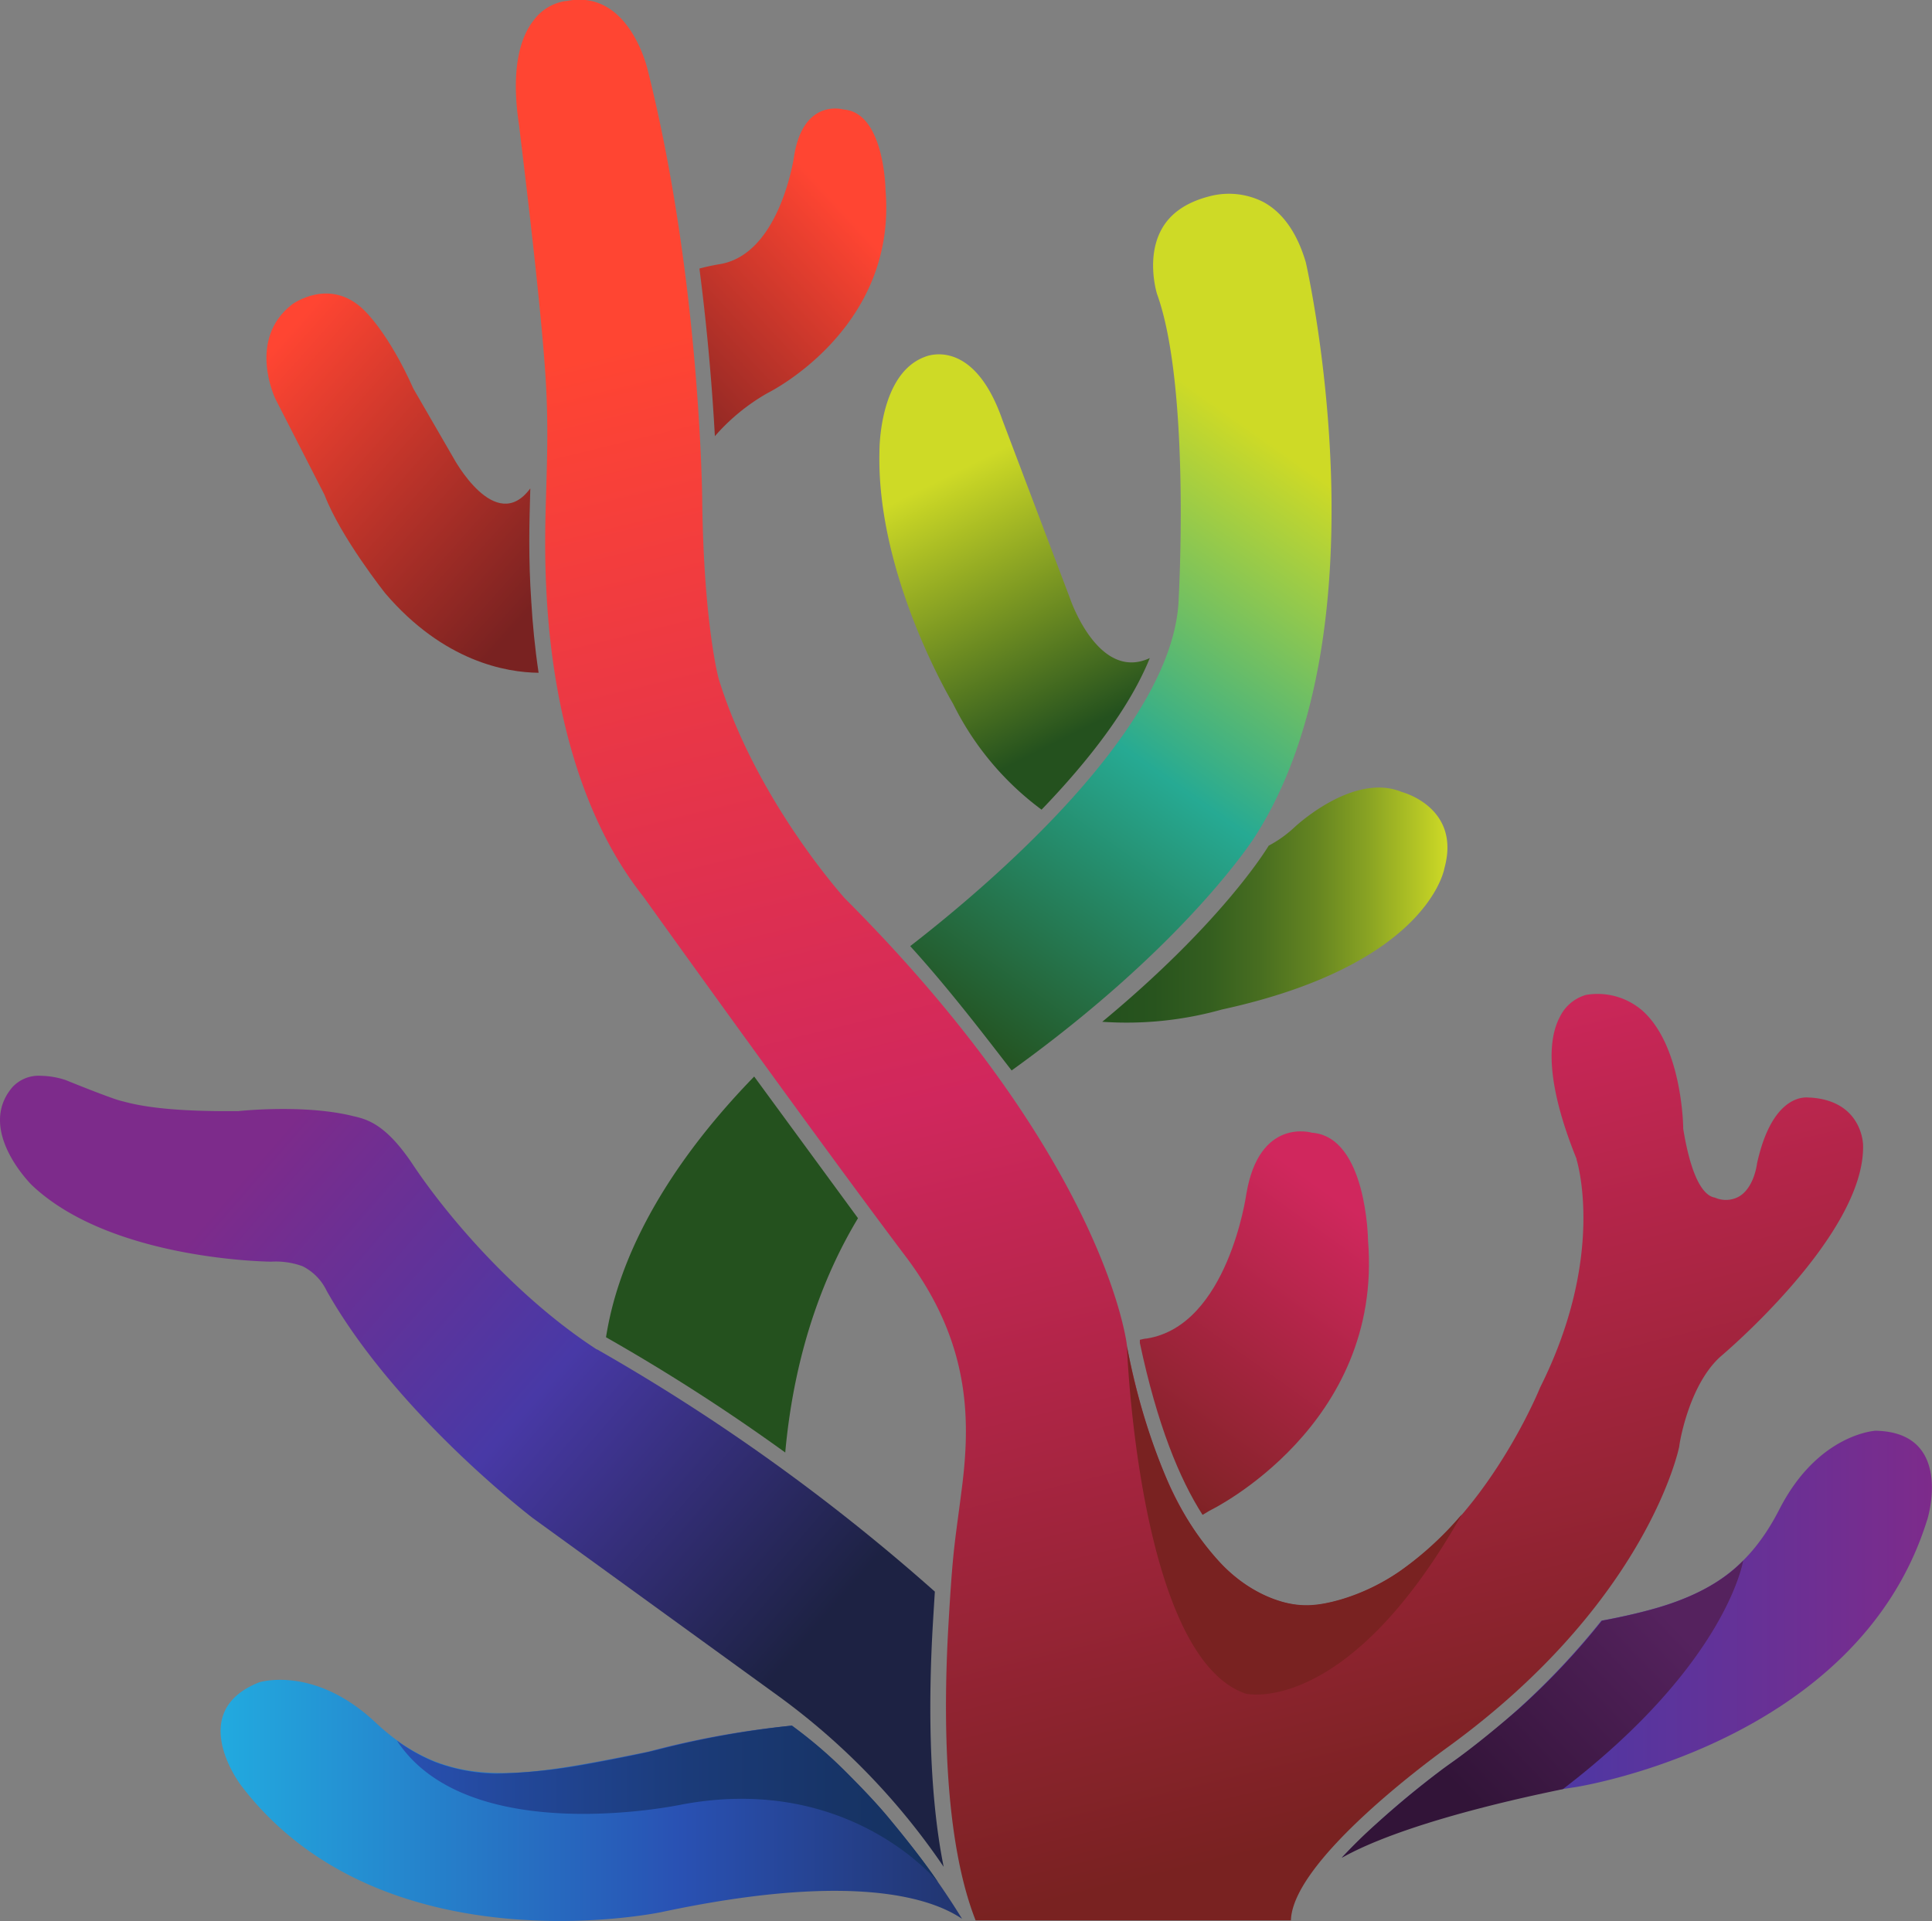 <svg id="Layer_1" data-name="Layer 1" xmlns="http://www.w3.org/2000/svg" xmlns:xlink="http://www.w3.org/1999/xlink" viewBox="0 0 241.34 240"><rect x="0" y="0" width="241.34" height="240" fill="#808080" stroke="none"/><defs><style>.cls-1{fill:url(#New_Gradient_Swatch_1);}.cls-2{fill:url(#linear-gradient);}.cls-3{fill:url(#linear-gradient-2);}.cls-4{fill:url(#linear-gradient-3);}.cls-5{fill:url(#linear-gradient-4);}.cls-6{fill:#fff;}.cls-7{fill:url(#linear-gradient-5);}.cls-8{fill:url(#New_Gradient_Swatch_2);}.cls-9{fill:url(#New_Gradient_Swatch_2-2);}.cls-10{fill:url(#linear-gradient-6);}.cls-11{fill:url(#linear-gradient-7);}.cls-12{fill:url(#linear-gradient-8);}.cls-13{fill:url(#linear-gradient-9);}.cls-14{fill:url(#linear-gradient-10);}.cls-15{fill:#792221;}</style><linearGradient id="New_Gradient_Swatch_1" x1="31.62" y1="150.61" x2="100.42" y2="210.38" gradientUnits="userSpaceOnUse"><stop offset="0" stop-color="#7d2b8b"/><stop offset="0.5" stop-color="#4839a6"/><stop offset="1" stop-color="#1d2243"/></linearGradient><linearGradient id="linear-gradient" x1="135.93" y1="94.91" x2="119.95" y2="62.8" gradientUnits="userSpaceOnUse"><stop offset="0" stop-color="#24511e"/><stop offset="1" stop-color="#ceda26"/></linearGradient><linearGradient id="linear-gradient-2" x1="139.15" y1="116.51" x2="182.27" y2="116.51" gradientUnits="userSpaceOnUse"><stop offset="0" stop-color="#24511e"/><stop offset="0.15" stop-color="#28541e"/><stop offset="0.31" stop-color="#345e1f"/><stop offset="0.46" stop-color="#486e20"/><stop offset="0.62" stop-color="#658521"/><stop offset="0.77" stop-color="#89a323"/><stop offset="0.92" stop-color="#b5c625"/><stop offset="1" stop-color="#ceda26"/></linearGradient><linearGradient id="linear-gradient-3" x1="106.86" y1="29.7" x2="78.96" y2="55.61" gradientUnits="userSpaceOnUse"><stop offset="0" stop-color="#ff4532"/><stop offset="1" stop-color="#792221"/></linearGradient><linearGradient id="linear-gradient-4" x1="34.67" y1="47.97" x2="68.84" y2="78.44" xlink:href="#linear-gradient-3"/><linearGradient id="linear-gradient-5" x1="132.02" y1="33.68" x2="179.84" y2="229.75" gradientUnits="userSpaceOnUse"><stop offset="0" stop-color="#ff4532"/><stop offset="0.5" stop-color="#d0275d"/><stop offset="1" stop-color="#792221"/></linearGradient><linearGradient id="New_Gradient_Swatch_2" x1="160.28" y1="58.79" x2="112.1" y2="127.15" gradientUnits="userSpaceOnUse"><stop offset="0" stop-color="#ceda26"/><stop offset="0.5" stop-color="#26aa93"/><stop offset="1" stop-color="#24511e"/></linearGradient><linearGradient id="New_Gradient_Swatch_2-2" x1="166.3" y1="62.92" x2="118.25" y2="131.11" xlink:href="#New_Gradient_Swatch_2"/><linearGradient id="linear-gradient-6" x1="29.02" y1="228.35" x2="144.09" y2="228.35" gradientUnits="userSpaceOnUse"><stop offset="0" stop-color="#22aadf"/><stop offset="0.5" stop-color="#2951b3"/><stop offset="1" stop-color="#1d2243"/></linearGradient><linearGradient id="linear-gradient-7" x1="51.04" y1="228.83" x2="118.68" y2="228.83" gradientUnits="userSpaceOnUse"><stop offset="0" stop-color="#2951b3"/><stop offset="0.23" stop-color="#224798"/><stop offset="0.54" stop-color="#1b3b79"/><stop offset="0.81" stop-color="#173467"/><stop offset="1" stop-color="#153260"/></linearGradient><linearGradient id="linear-gradient-8" x1="137.86" y1="208.84" x2="242.8" y2="208.84" gradientUnits="userSpaceOnUse"><stop offset="0" stop-color="#1d2243"/><stop offset="0.5" stop-color="#4839a6"/><stop offset="1" stop-color="#7d2b8b"/></linearGradient><linearGradient id="linear-gradient-9" x1="210.05" y1="205.73" x2="185.56" y2="229" gradientUnits="userSpaceOnUse"><stop offset="0" stop-color="#55225e"/><stop offset="1" stop-color="#321438"/></linearGradient><linearGradient id="linear-gradient-10" x1="169.67" y1="154" x2="143.34" y2="190.95" gradientUnits="userSpaceOnUse"><stop offset="0" stop-color="#d0275d"/><stop offset="1" stop-color="#792221"/></linearGradient></defs><path class="cls-1" d="M118,206.16c.09-1.51.17-2.79.24-3.9A250,250,0,0,0,76.05,172L76,172c-10-6.5-18.61-16.53-23-23.14-3.34-5-5.68-5.61-7.4-6-6.11-1.53-14.28-.64-14.36-.63h-.1c-9.22.09-12.72-.8-14.21-1.19l-.32-.08c-1.18-.28-6.2-2.3-6.92-2.6a10.36,10.36,0,0,0-3.08-.54A4.47,4.47,0,0,0,3,139.25c-4.53,5.34,2.37,12.16,2.44,12.23,9.9,9.39,29.68,9.55,29.88,9.56a9.71,9.71,0,0,1,3.94.57,6.62,6.62,0,0,1,3,3.06l.05.09C51,180.09,67.86,192.94,68,193.06l30.84,22.35a86.19,86.19,0,0,1,20.5,21.23C117.4,227,117.46,215.24,118,206.16Z" transform="translate(-1.46 -3.42)"/><path class="cls-2" d="M120.5,91.31a36.61,36.61,0,0,0,11.07,13.26c5.66-5.88,10.92-12.52,13.52-18.94-6.42,3-9.94-7.38-9.94-7.38l-8.46-22.33C123,45.27,117,48,117,48c-5.77,2.12-5.68,11.78-5.68,11.78C110.9,75.34,120.5,91.31,120.5,91.31Z" transform="translate(-1.46 -3.42)"/><path class="cls-3" d="M176.59,102.37c-6.12-2.55-13.46,4.43-13.46,4.43a15,15,0,0,1-3.19,2.27c-.35.58-5.93,9.69-20.79,22a44.09,44.09,0,0,0,14.94-1.53c25.88-5.63,27.8-17.65,27.8-17.65C184,104.27,176.59,102.37,176.59,102.37Z" transform="translate(-1.46 -3.42)"/><path class="cls-4" d="M97.35,52.52s16.16-7.91,14.73-25.31c0,0-.1-9.73-5.25-10.11,0,0-5-1.48-6.17,5.8,0,0-1.73,12.33-9.34,13.53a25.36,25.36,0,0,0-2.49.54c1.08,8.3,1.64,15.67,1.93,20.94A25.35,25.35,0,0,1,97.35,52.52Z" transform="translate(-1.46 -3.42)"/><path class="cls-5" d="M67.7,64.61v-.17c-4.37,5.91-9.6-3.82-9.6-3.82l-5-8.64c-3.11-7-6.14-9.79-6.14-9.79-4.28-4.24-9-.75-9-.75-5.69,4.39-2.1,11.81-2.1,11.81l6.14,12c2,5.26,7.59,12.3,7.59,12.3,7.3,8.53,15.12,9.88,19.15,9.92-.47-3.14-.75-6.13-.91-8.85C67.45,73.08,67.58,68.77,67.7,64.61Z" transform="translate(-1.46 -3.42)"/><polygon class="cls-6" points="87.37 33.55 87.37 33.55 87.37 33.55 87.37 33.55"/><path class="cls-6" d="M90.76,57.91h0v0Z" transform="translate(-1.46 -3.42)"/><path class="cls-7" d="M211.23,184.11c0-.27,1.16-7.57,5.1-11.17.21-.18,18.13-15.24,17.86-26.46,0-.23-.17-5.53-6.58-5.94l-.15,0c-.18,0-4.52-.8-6.51,8.2-.07.5-.47,3.07-2.22,4.14a3.38,3.38,0,0,1-3.06.15c-1-.15-2.78-1.44-3.95-8.61l0-.16c0-.1-.12-10.1-5.06-14.55a8.55,8.55,0,0,0-7.07-2,5.21,5.21,0,0,0-3.29,2.78c-1.32,2.49-2,7.58,2.1,17.71l0,.08c.15.49,3.61,12.18-4.54,28.45-.59,1.44-10.38,24.65-27.92,27.2-.64.12-16.72,2.67-23.7-32.25l0-.1c0-.23-2.63-23.26-35.22-55.9-.48-.54-11.14-12.48-15.76-27.38C91.16,88,89.37,81.11,89.18,66c0-.28-.24-27.66-6.8-53.8-.1-.44-2.44-10.2-10.15-8.65l-.14,0a6.1,6.1,0,0,0-4,2.45c-2.08,2.67-2.7,7.23-1.77,13.2,0,.24,2.72,21.66,3.32,31.84.3,5.12.18,9.27.06,13.28s-.26,8.38.06,13.81c.63,10.88,3.25,26.19,12.08,37.32.24.33,20.75,29,32.8,45,8,10.62,8,20.22,7.06,28.2-.23,1.86-.42,3.26-.58,4.46-.5,3.77-.73,5.5-1.17,13.08-.67,11.4-.6,27,3.38,37.14h39.39c.21-7.49,17.6-20.21,19.69-21.71C207.31,203.48,211.2,184.3,211.23,184.11Z" transform="translate(-1.46 -3.42)"/><path class="cls-8" d="M164.58,36.2c-1.07-3.65-2.85-6.2-5.28-7.53a9.49,9.49,0,0,0-6.78-.72c-2.9.75-4.91,2.15-6,4.19-1.91,3.55-.55,7.94-.53,8,4.11,11.35,2.77,36.91,2.71,38C148.25,94.27,125,114,115.16,121.62c5.06,5.55,10,12.1,12.67,15.53,22-15.83,30.41-29.22,30.49-29.36C174.92,81.67,164.68,36.65,164.58,36.2Z" transform="translate(-1.46 -3.42)"/><path class="cls-9" d="M108.64,155.61c-3.87,6.41-7.89,16-9.09,29.27a243.79,243.79,0,0,0-22.39-14.4,42,42,0,0,1,1.69-6.83c2.18-6.49,6.86-15.5,16.82-25.74Z" transform="translate(-1.46 -3.42)"/><path class="cls-10" d="M100.38,219a111.66,111.66,0,0,0-17.94,3.26c-16.47,3.34-24.94,4.89-34.09-3.67-7.66-7.18-14.51-5-14.51-5-9.3,3.67-2.29,12.85-2.29,12.85,17.62,23.21,52.52,15.86,52.52,15.86,24.09-5.14,33.86-1.69,37.57.84C119.94,240.35,111.79,227.46,100.38,219Z" transform="translate(-1.46 -3.42)"/><path class="cls-11" d="M100.38,219a55.36,55.36,0,0,1,7.08,6.11c1.71,1.74,3.49,3.54,5.1,5.51,1.87,2.29,4.48,5.5,6.12,8,0,0-11-13.74-32.12-9.75,0,0-26.58,5.64-35.52-8a22.74,22.74,0,0,0,4.75,2.67A22.69,22.69,0,0,0,63.38,225a70.51,70.51,0,0,0,11.1-1.13s6.45-1.15,9.41-1.92A116.49,116.49,0,0,1,100.38,219Z" transform="translate(-1.46 -3.42)"/><path class="cls-12" d="M235.75,182.16s-7.16.36-12,9.79c-4.66,9.13-11.11,11.84-22.25,13.94A93.79,93.79,0,0,1,183,223.49a102.4,102.4,0,0,0-13.93,12c5.16-3.15,14-6.56,29.09-8.79,0,0,35.25-5.32,44-33.29C242.19,193.44,245.71,182.35,235.75,182.16Z" transform="translate(-1.46 -3.42)"/><path class="cls-13" d="M169.06,235.52a59.31,59.31,0,0,1,4.27-4.2c2.68-2.42,5.35-4.63,8.22-6.8.78-.59,1.88-1.33,2.55-1.85,0,0,2.85-2.09,7-5.69a90.29,90.29,0,0,0,10.47-11.09s3.12-.53,6.58-1.5c3.81-1.07,8.13-2.93,11.06-6,0,0-2,12.82-22.5,28.53C196.68,227,178.09,230.44,169.06,235.52Z" transform="translate(-1.46 -3.42)"/><path class="cls-14" d="M151.68,192.67c.67-.42,1.08-.63,1.08-.63s21.49-10.52,19.59-33.66c0,0-.14-12.94-7-13.45,0,0-6.61-2-8.21,7.71,0,0-2.3,16.4-12.43,18-.29,0-.57.11-.86.16,0,.19,0,.32,0,.4C146,181.32,148.76,188.11,151.68,192.67Z" transform="translate(-1.46 -3.42)"/><path class="cls-15" d="M142.23,171.55s1.39,38.87,14.85,43.46c0,0,12.62,3,27-22.42a41.83,41.83,0,0,1-7.92,7.23,26.16,26.16,0,0,1-6.94,3.34c-3.58,1.08-6.14,1.15-9.58-.36a17.5,17.5,0,0,1-5.72-4.12,36.43,36.43,0,0,1-6.47-9.9A80.81,80.81,0,0,1,142.23,171.55Z" transform="translate(-1.46 -3.42)"/></svg>
